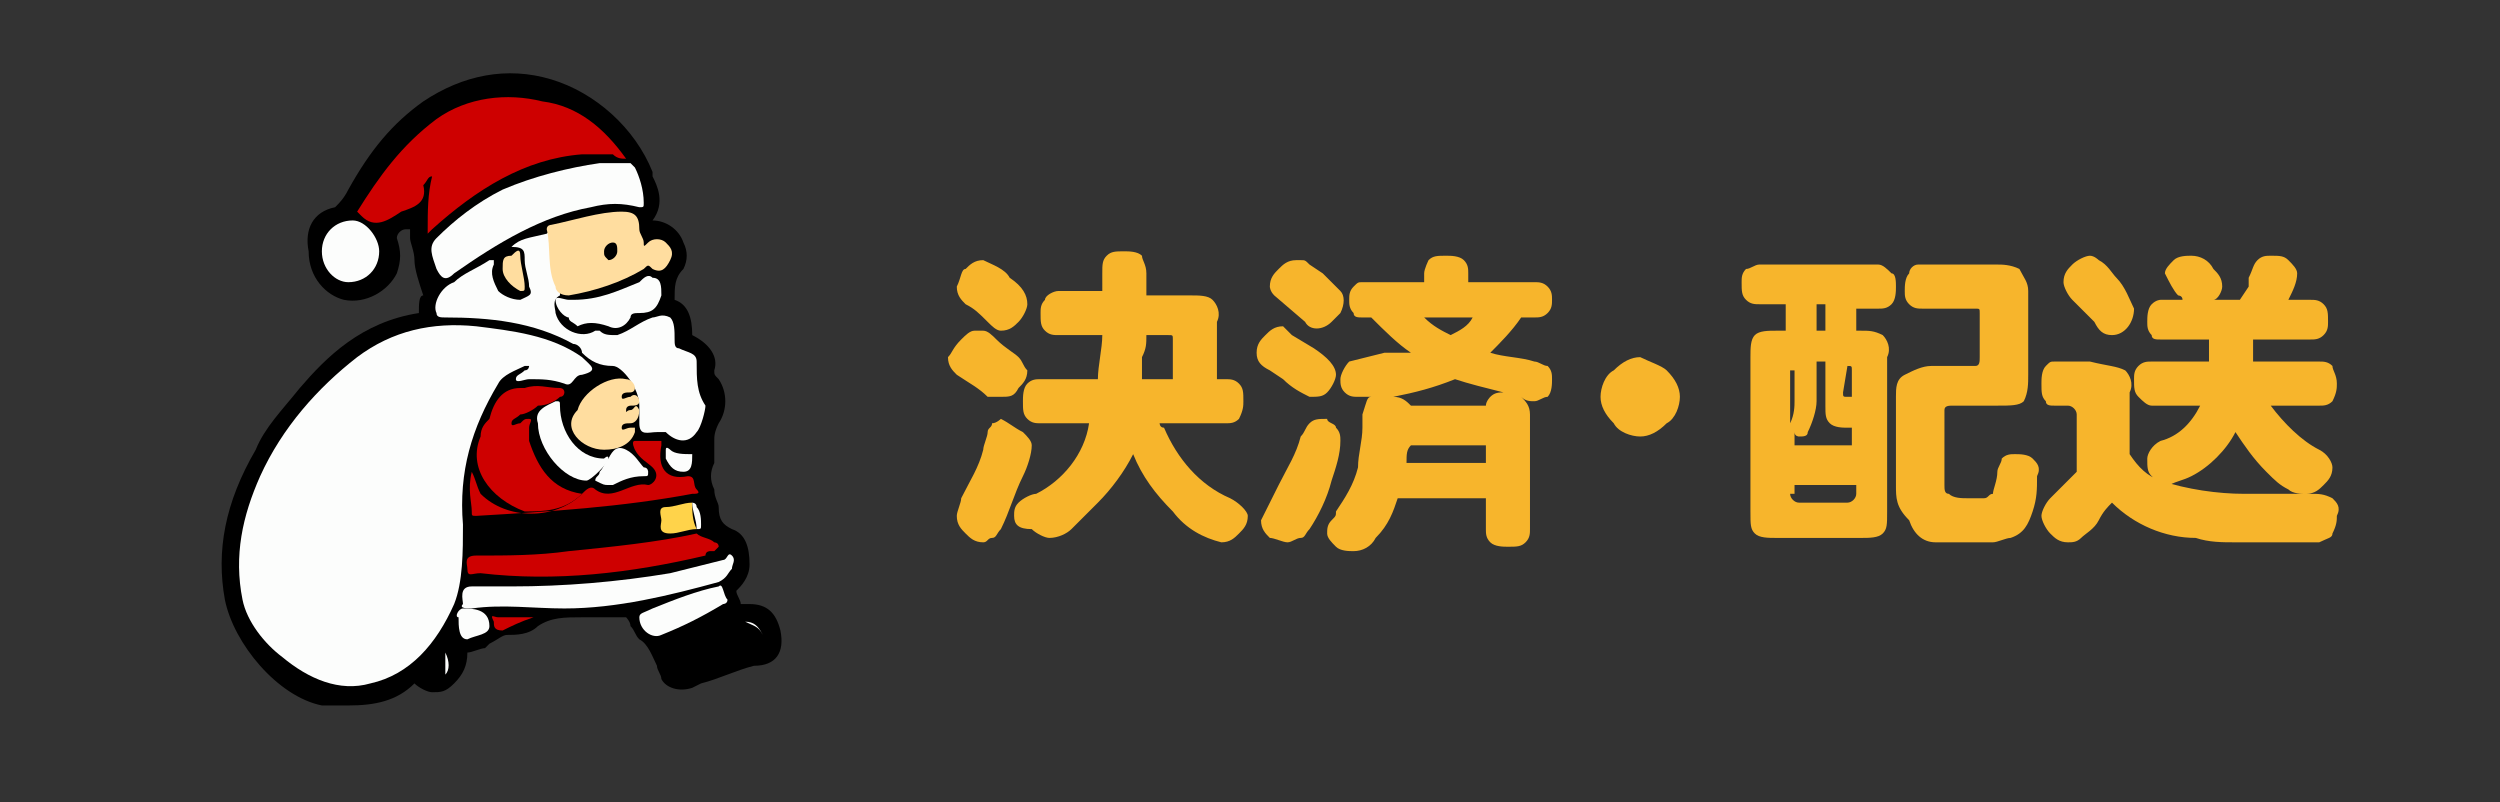 <?xml version="1.0" encoding="utf-8"?>
<!-- Generator: Adobe Illustrator 28.0.0, SVG Export Plug-In . SVG Version: 6.00 Build 0)  -->
<svg version="1.1" id="_1" xmlns="http://www.w3.org/2000/svg" xmlns:xlink="http://www.w3.org/1999/xlink" x="0px" y="0px"
	 viewBox="0 0 56.7 18.2" style="enable-background:new 0 0 56.7 18.2;" xml:space="preserve">
<rect x="0" y="0" width="56.7" height="18.2" fill="#333333" stroke="none"/>
<style type="text/css">
	.st0{fill:#F7B52C;}
	.st1{display:none;fill:#F29600;}
	.st2{fill:#FCFDFC;}
	.st3{fill:#FFDD9F;}
	.st4{fill:#FFD34A;}
	.st5{fill:#CE0000;}
</style>
<path class="st0" d="M21.8,7.7c0.1-0.1,0.2-0.2,0.3-0.2c0.1,0,0.1,0,0.2,0c0.1,0,0.2,0.1,0.3,0.2C22.8,7.9,23,8,23.1,8.1
	c0.1,0.1,0.1,0.2,0.2,0.3c0,0.2-0.1,0.3-0.2,0.4C23,9,22.9,9,22.7,9c-0.1,0-0.2,0-0.3,0c-0.2-0.2-0.4-0.3-0.7-0.5
	c-0.1-0.1-0.2-0.2-0.2-0.4C21.6,8,21.6,7.9,21.8,7.7z M23.2,9.8c0.1,0.1,0.2,0.2,0.2,0.3c0,0.2-0.1,0.5-0.2,0.7
	c-0.2,0.4-0.3,0.8-0.5,1.2c-0.1,0.1-0.1,0.2-0.2,0.2c-0.1,0-0.1,0.1-0.2,0.1c-0.2,0-0.3-0.1-0.4-0.2c-0.1-0.1-0.2-0.2-0.2-0.4
	c0-0.1,0.1-0.3,0.1-0.4c0.2-0.4,0.4-0.7,0.5-1.1c0-0.1,0.1-0.3,0.1-0.4c0-0.1,0.1-0.1,0.1-0.2c0.1,0,0.2-0.1,0.2-0.1
	C22.9,9.6,23,9.7,23.2,9.8z M21.9,6.1c0.1-0.1,0.2-0.2,0.4-0.2c0.2,0.1,0.5,0.2,0.6,0.4c0.3,0.2,0.4,0.4,0.4,0.6
	c0,0.1-0.1,0.3-0.2,0.4c-0.1,0.1-0.2,0.2-0.4,0.2c-0.1,0-0.2-0.1-0.3-0.2c-0.2-0.2-0.3-0.3-0.5-0.4c-0.1-0.1-0.2-0.2-0.2-0.4
	C21.8,6.3,21.8,6.1,21.9,6.1z M25.1,5.8c0.1-0.1,0.2-0.1,0.4-0.1c0.1,0,0.3,0,0.4,0.1C25.9,5.9,26,6,26,6.2v0.5h1
	c0.2,0,0.4,0,0.5,0.1c0.1,0.1,0.2,0.3,0.1,0.5v1.3h0.2c0.1,0,0.2,0,0.3,0.1c0.1,0.1,0.1,0.2,0.1,0.4c0,0.1,0,0.2-0.1,0.4
	c-0.1,0.1-0.2,0.1-0.3,0.1h-1.5c0,0,0,0.1,0.1,0.1c0.3,0.7,0.8,1.3,1.5,1.6c0.2,0.1,0.4,0.3,0.4,0.4c0,0.2-0.1,0.3-0.2,0.4
	c-0.1,0.1-0.2,0.2-0.4,0.2c-0.4-0.1-0.8-0.3-1.1-0.7c-0.4-0.4-0.7-0.8-0.9-1.3c-0.2,0.4-0.5,0.8-0.8,1.1c-0.2,0.2-0.4,0.4-0.6,0.6
	c-0.1,0.1-0.3,0.2-0.5,0.2c-0.1,0-0.3-0.1-0.4-0.2C23.1,12,23,11.9,23,11.7c0-0.1,0-0.2,0.1-0.3c0.1-0.1,0.3-0.2,0.4-0.2
	c0.6-0.3,1.1-0.9,1.2-1.6h-1.1c-0.1,0-0.2,0-0.3-0.1c-0.1-0.1-0.1-0.2-0.1-0.4c0-0.1,0-0.3,0.1-0.4c0.1-0.1,0.2-0.1,0.3-0.1h1.3
	c0-0.3,0.1-0.7,0.1-1h-1c-0.1,0-0.2,0-0.3-0.1c-0.1-0.1-0.1-0.2-0.1-0.4c0-0.1,0-0.2,0.1-0.3c0-0.1,0.2-0.2,0.3-0.2h1V6.2
	C25,6,25,5.9,25.1,5.8z M25.9,8.1c0,0.2,0,0.4,0,0.5h0.7V7.7c0-0.1,0-0.1-0.1-0.1H26C26,7.8,26,7.9,25.9,8.1z"/>
<path class="st0" d="M29.3,7.6l0.5,0.3c0.3,0.2,0.5,0.4,0.5,0.6c0,0.1-0.1,0.3-0.2,0.4C30,9,29.9,9,29.7,9c-0.2-0.1-0.4-0.2-0.6-0.4
	l-0.3-0.2c-0.2-0.1-0.3-0.2-0.3-0.4c0-0.2,0.1-0.3,0.2-0.4c0.1-0.1,0.2-0.2,0.4-0.2C29.2,7.5,29.2,7.5,29.3,7.6z M30.3,9.7
	c0.1,0.1,0.1,0.2,0.1,0.3c0,0.3-0.1,0.6-0.2,0.9c-0.1,0.4-0.3,0.8-0.5,1.1c-0.1,0.1-0.1,0.2-0.2,0.2c-0.1,0-0.2,0.1-0.3,0.1
	c-0.1,0-0.3-0.1-0.4-0.1c-0.1-0.1-0.2-0.2-0.2-0.4l0.1-0.2L29,11c0.2-0.4,0.4-0.7,0.5-1.1c0.1-0.1,0.1-0.2,0.2-0.3
	c0.1-0.1,0.2-0.1,0.4-0.1C30.1,9.6,30.3,9.6,30.3,9.7L30.3,9.7z M30.2,7.3c-0.2,0.2-0.5,0.2-0.6,0l-0.7-0.6
	c-0.1-0.1-0.1-0.2-0.1-0.2c0-0.2,0.1-0.3,0.2-0.4c0.1-0.1,0.2-0.2,0.4-0.2h0.1c0.1,0,0.1,0,0.2,0.1L30,6.2l0.4,0.4
	c0.1,0.1,0.1,0.3,0,0.5L30.2,7.3z M32.4,5.9c0.1-0.1,0.2-0.1,0.4-0.1c0.1,0,0.3,0,0.4,0.1c0.1,0.1,0.1,0.2,0.1,0.3v0.2h1.5
	c0.1,0,0.2,0,0.3,0.1c0.1,0.1,0.1,0.2,0.1,0.3c0,0.1,0,0.2-0.1,0.3c-0.1,0.1-0.2,0.1-0.3,0.1h-0.3c-0.2,0.3-0.5,0.6-0.7,0.8
	c0.3,0.1,0.7,0.1,1,0.2c0.1,0,0.2,0.1,0.3,0.1c0.1,0.1,0.1,0.2,0.1,0.3c0,0.1,0,0.3-0.1,0.4C35,9,34.9,9.1,34.8,9.1
	c-0.1,0-0.2,0-0.3-0.1c0.1,0.1,0.2,0.2,0.2,0.4v2.6c0,0.1,0,0.2-0.1,0.3c-0.1,0.1-0.2,0.1-0.4,0.1c-0.1,0-0.3,0-0.4-0.1
	c-0.1-0.1-0.1-0.2-0.1-0.3v-0.7h-2c-0.1,0.3-0.2,0.6-0.5,0.9c-0.1,0.2-0.3,0.3-0.5,0.3c-0.1,0-0.3,0-0.4-0.1
	c-0.1-0.1-0.2-0.2-0.2-0.3c0-0.1,0-0.2,0.1-0.3c0.1-0.1,0.1-0.1,0.1-0.2c0.2-0.3,0.4-0.6,0.5-1c0-0.3,0.1-0.6,0.1-0.9
	c0-0.1,0-0.2,0-0.3C31,9.1,31,9,31.1,9h-0.3c-0.1,0-0.2,0-0.3-0.1c-0.1-0.1-0.1-0.2-0.1-0.3c0-0.1,0.1-0.3,0.2-0.4L31.4,8
	c0.2,0,0.4,0,0.6,0c-0.3-0.2-0.6-0.5-0.9-0.8h-0.2c-0.1,0-0.2,0-0.2-0.1c-0.1-0.1-0.1-0.2-0.1-0.3c0-0.1,0-0.2,0.1-0.3
	c0.1-0.1,0.1-0.1,0.2-0.1h1.4V6.2C32.3,6.1,32.4,5.9,32.4,5.9z M33,8.6c-0.5,0.2-0.9,0.3-1.4,0.4c0.2,0,0.3,0.1,0.4,0.2h1.7
	c0-0.1,0.1-0.2,0.1-0.2c0.1-0.1,0.2-0.1,0.3-0.1C33.7,8.8,33.3,8.7,33,8.6z M31.9,10.5h1.8v-0.4H32C31.9,10.2,31.9,10.3,31.9,10.5
	L31.9,10.5z M32.3,7.2c0.2,0.2,0.4,0.3,0.6,0.4c0.2-0.1,0.4-0.2,0.5-0.4H32.3z"/>
<path class="st0" d="M37.8,8.4c0.2,0.2,0.3,0.4,0.3,0.6c0,0.2-0.1,0.5-0.3,0.6c-0.2,0.2-0.4,0.3-0.6,0.3c-0.2,0-0.5-0.1-0.6-0.3
	c-0.2-0.2-0.3-0.4-0.3-0.6c0-0.2,0.1-0.5,0.3-0.6c0.2-0.2,0.4-0.3,0.6-0.3C37.4,8.2,37.7,8.3,37.8,8.4z"/>
<path class="st0" d="M42.9,6.2C43,6.2,43,6.4,43,6.5c0,0.1,0,0.3-0.1,0.4c-0.1,0.1-0.2,0.1-0.3,0.1h-0.5v0.5h0.1
	c0.2,0,0.3,0,0.5,0.1c0.1,0.1,0.2,0.3,0.1,0.5v3.5c0,0.3,0,0.4-0.1,0.5c-0.1,0.1-0.3,0.1-0.5,0.1h-1.9c-0.2,0-0.4,0-0.5-0.1
	s-0.1-0.2-0.1-0.5V8.1c0-0.2,0-0.4,0.1-0.5c0.1-0.1,0.3-0.1,0.5-0.1h0.2V6.9h-0.6c-0.1,0-0.2,0-0.3-0.1c-0.1-0.1-0.1-0.2-0.1-0.4
	c0-0.1,0-0.2,0.1-0.3C39.7,6.1,39.8,6,39.9,6h2.7C42.7,6,42.8,6.1,42.9,6.2z M41.2,9.1c0,0.2-0.1,0.5-0.2,0.7c0,0.1-0.1,0.1-0.2,0.1
	c0,0-0.1,0-0.1-0.1v0.3H42V9.7h-0.1c-0.1,0-0.3,0-0.4-0.1c-0.1-0.1-0.1-0.2-0.1-0.4v-1h-0.2C41.2,8.5,41.2,8.8,41.2,9.1z M40.6,8.4
	v1.2c0.1-0.2,0.1-0.4,0.1-0.5c0-0.2,0-0.5,0-0.7l0,0h-0.1C40.6,8.3,40.6,8.3,40.6,8.4z M40.6,11.2c0,0.1,0.1,0.2,0.2,0.2h1.1
	c0.1,0,0.2-0.1,0.2-0.2v-0.2h-1.4V11.2z M41.2,7.5h0.2V6.9h-0.2V7.5z M41.8,8.9c0,0.1,0,0.1,0.1,0.1c0,0,0,0,0,0H42V8.4
	c0-0.1,0-0.1-0.1-0.1c0,0,0,0,0,0h0L41.8,8.9z M45.8,6.1C45.9,6.3,46,6.4,46,6.6v1.9c0,0.2,0,0.4-0.1,0.6c-0.1,0.1-0.3,0.1-0.6,0.1
	h-1c-0.1,0-0.2,0-0.2,0.1c0,0,0,0,0,0V11c0,0.1,0,0.2,0.1,0.2c0.1,0.1,0.3,0.1,0.4,0.1c0.1,0,0.3,0,0.4,0c0.1,0,0.1-0.1,0.2-0.1
	c0-0.1,0.1-0.3,0.1-0.5c0-0.1,0.1-0.2,0.1-0.3c0.1-0.1,0.2-0.1,0.3-0.1c0.1,0,0.3,0,0.4,0.1c0.1,0.1,0.2,0.2,0.1,0.4
	c0,0.3,0,0.5-0.1,0.8c-0.1,0.3-0.2,0.5-0.5,0.6c-0.1,0-0.3,0.1-0.4,0.1c-0.2,0-0.4,0-0.6,0h-0.4c-0.1,0-0.2,0-0.3,0
	c-0.3,0-0.5-0.2-0.6-0.5C43,11.5,43,11.3,43,11V9c0-0.2,0-0.4,0.2-0.5c0.2-0.1,0.4-0.2,0.6-0.2h1c0.1,0,0.1-0.1,0.1-0.2v-1
	c0-0.1,0-0.1-0.1-0.1c0,0,0,0,0,0h-1.2c-0.1,0-0.2,0-0.3-0.1c-0.1-0.1-0.1-0.2-0.1-0.3c0-0.1,0-0.3,0.1-0.4C43.3,6.1,43.4,6,43.5,6
	h1.8C45.4,6,45.6,6,45.8,6.1L45.8,6.1z"/>
<path class="st0" d="M48.2,8.4c0.1,0.1,0.2,0.3,0.1,0.5v1.4c0.2,0.3,0.4,0.5,0.7,0.6c0.6,0.2,1.3,0.3,1.9,0.3h0.7h0.6h0.2
	c0.2,0,0.3,0,0.5,0.1c0.1,0.1,0.2,0.2,0.1,0.4c0,0.1,0,0.2-0.1,0.4c0,0.1-0.1,0.1-0.3,0.2h-0.2c-0.1,0-0.3,0-0.4,0h-0.4h-0.9
	c-0.3,0-0.6,0-0.9-0.1c-0.7,0-1.4-0.3-1.9-0.8c-0.1,0.1-0.2,0.2-0.3,0.4c-0.1,0.2-0.3,0.3-0.4,0.4c-0.1,0.1-0.2,0.1-0.3,0.1
	c-0.2,0-0.3-0.1-0.4-0.2c-0.1-0.1-0.2-0.3-0.2-0.4c0-0.1,0.1-0.3,0.2-0.4c0.2-0.2,0.4-0.4,0.6-0.6V9.4c0-0.1-0.1-0.2-0.2-0.2h-0.3
	c-0.1,0-0.2,0-0.2-0.1c-0.1-0.1-0.1-0.2-0.1-0.4c0-0.1,0-0.3,0.1-0.4c0.1-0.1,0.1-0.1,0.2-0.1h0.8C47.8,8.3,48,8.3,48.2,8.4z
	 M47.6,5.9C47.8,6,47.9,6.2,48,6.3c0.2,0.2,0.3,0.5,0.4,0.7c0,0.3-0.2,0.6-0.5,0.6c0,0,0,0,0,0c-0.2,0-0.3-0.1-0.4-0.3L47,6.8
	c-0.1-0.1-0.2-0.3-0.2-0.4c0-0.2,0.1-0.3,0.2-0.4c0.1-0.1,0.3-0.2,0.4-0.2C47.5,5.8,47.6,5.9,47.6,5.9z M49.4,6.7
	c-0.1-0.1-0.2-0.3-0.3-0.5c0-0.1,0.1-0.2,0.2-0.3c0.1-0.1,0.3-0.1,0.4-0.1c0.2,0,0.4,0.1,0.5,0.3c0.1,0.1,0.2,0.2,0.2,0.4
	c0,0.1-0.1,0.3-0.2,0.3h0.6L51,6.5V6.3c0.1-0.2,0.1-0.3,0.2-0.4c0.1-0.1,0.2-0.1,0.3-0.1c0.2,0,0.3,0,0.4,0.1
	c0.1,0.1,0.2,0.2,0.2,0.3c0,0.2-0.1,0.4-0.2,0.6h0.5c0.1,0,0.2,0,0.3,0.1c0.1,0.1,0.1,0.2,0.1,0.4c0,0.1,0,0.2-0.1,0.3
	c-0.1,0.1-0.2,0.1-0.3,0.1h-1.3c0,0.2,0,0.3,0,0.5h1.5c0.1,0,0.2,0,0.3,0.1C52.9,8.4,53,8.5,53,8.7c0,0.1,0,0.2-0.1,0.4
	c-0.1,0.1-0.2,0.1-0.3,0.1h-1.1c0.3,0.4,0.7,0.8,1.1,1c0.2,0.1,0.3,0.3,0.3,0.4c0,0.2-0.1,0.3-0.2,0.4c-0.1,0.1-0.2,0.2-0.4,0.2
	c-0.1,0-0.3,0-0.4-0.1c-0.2-0.1-0.3-0.2-0.5-0.4c-0.3-0.3-0.5-0.6-0.7-0.9c-0.2,0.4-0.6,0.8-1,1c-0.2,0.1-0.3,0.1-0.5,0.2
	c-0.1,0-0.3-0.1-0.4-0.2c-0.1-0.1-0.1-0.2-0.1-0.4c0-0.1,0.1-0.3,0.3-0.4c0.4-0.1,0.7-0.4,0.9-0.8h-1.1c-0.1,0-0.2-0.1-0.3-0.2
	c-0.1-0.1-0.1-0.2-0.1-0.4c0-0.1,0-0.2,0.1-0.3c0.1-0.1,0.2-0.1,0.3-0.1h1.3c0-0.2,0-0.3,0-0.5H49c-0.1,0-0.2,0-0.2-0.1
	c-0.1-0.1-0.1-0.2-0.1-0.3c0-0.1,0-0.3,0.1-0.4c0.1-0.1,0.2-0.1,0.2-0.1h0.5C49.5,6.7,49.4,6.7,49.4,6.7z"/>
<path class="st1" d="M4.3,2.2c-2,0-3.6,1.6-3.6,3.5c0,2,1.6,3.6,3.5,3.6s3.6-1.6,3.6-3.5c0,0,0,0,0,0C7.9,3.8,6.3,2.2,4.3,2.2z
	 M5.9,6.6c0,0,0.1,0,0.1,0c0.1,0,0.1,0.1,0.1,0.2c0,0.1,0,0.2-0.2,0.3H5.9H4.8V8c0,0.1,0,0.2-0.1,0.2C4.6,8.3,4.5,8.4,4.3,8.4
	C4.2,8.4,4.1,8.3,4,8.2C4,8.1,4,8.1,4,8V7.1H2.8c-0.1,0-0.1,0-0.2-0.1c0-0.1-0.1-0.1-0.1-0.2c0-0.1,0-0.2,0.1-0.2c0,0,0.1,0,0.1,0
	h1.2V6H2.8c0,0-0.1,0-0.2,0c-0.1-0.1-0.1-0.3,0-0.4c0,0,0,0,0,0c0,0,0.1,0,0.1,0h0.9l-1-1.4c0-0.1-0.1-0.1-0.1-0.2
	c0-0.1,0.1-0.2,0.2-0.3C2.8,3.5,2.9,3.5,3,3.5c0.1,0,0.3,0.1,0.3,0.2l1,1.6l1-1.6c0.1-0.1,0.2-0.2,0.3-0.2c0.1,0,0.3,0,0.3,0.1
	c0.1,0.1,0.1,0.2,0.1,0.3c0,0.1,0,0.2-0.1,0.2l-1,1.4h0.9c0.1,0,0.1,0,0.2,0.1c0.1,0.1,0.1,0.1,0.1,0.2c0,0.1,0,0.2-0.1,0.2
	C6,6,6,6,5.9,6H4.8v0.6L5.9,6.6z"/>
<g>
	<path d="M17.7,14.3c-0.1-0.4-0.3-0.6-0.7-0.6c-0.1,0-0.1,0-0.2,0c0-0.1-0.1-0.2-0.1-0.3c0.1-0.1,0.3-0.3,0.3-0.6
		c0-0.4-0.1-0.7-0.4-0.8c-0.2-0.1-0.3-0.2-0.3-0.5c0-0.1-0.1-0.2-0.1-0.4c-0.1-0.2-0.1-0.4,0-0.6c0-0.2,0-0.3,0-0.5
		c0-0.1,0-0.2,0.1-0.4c0.2-0.3,0.2-0.7,0-1c-0.1-0.1-0.1-0.1-0.1-0.2c0.1-0.3-0.1-0.6-0.5-0.8c0-0.4-0.1-0.7-0.4-0.8v0
		c0-0.3,0-0.5,0.2-0.7c0.1-0.2,0.1-0.4,0-0.6C15.4,5.2,15.1,5,14.8,5c0,0,0,0,0,0c0,0,0,0,0,0c0.3-0.4,0.1-0.8,0-1l0-0.1
		c-0.4-1-1.3-1.8-2.3-2.1c-1-0.3-2-0.1-2.9,0.5c-0.7,0.5-1.2,1.1-1.7,2C7.8,4.5,7.7,4.6,7.6,4.7C7.1,4.8,6.9,5.2,7,5.7
		c0,0.6,0.4,1,0.8,1.1c0.5,0.1,1-0.2,1.2-0.6c0.1-0.3,0.1-0.5,0-0.8l0,0C9,5.3,9.1,5.2,9.2,5.2c0,0,0,0,0.1,0c0,0,0,0.1,0,0.2
		c0,0.1,0.1,0.3,0.1,0.5c0,0.2,0.1,0.5,0.2,0.8C9.5,6.7,9.5,6.9,9.5,7.1c-1.3,0.2-2.1,1-2.7,1.7c-0.4,0.5-0.8,0.9-1,1.4
		c-0.7,1.2-0.9,2.3-0.7,3.4c0.2,1,1.2,2.2,2.2,2.4C7.4,16,7.6,16,7.7,16l0.2,0c0,0,0,0,0,0c0.6,0,1.1-0.1,1.5-0.5
		c0.1,0.1,0.3,0.2,0.4,0.2c0.2,0,0.3,0,0.5-0.2c0.2-0.2,0.3-0.4,0.3-0.7c0.1,0,0.3-0.1,0.4-0.1l0.1-0.1c0.2-0.1,0.3-0.2,0.4-0.2
		c0.2,0,0.5,0,0.7-0.2c0.3-0.2,0.6-0.2,1-0.2c0.1,0,0.3,0,0.4,0c0.1,0,0.1,0,0.2,0c0.1,0,0.2,0,0.4,0c0,0,0.1,0.1,0.1,0.2
		c0.1,0.1,0.1,0.2,0.2,0.3c0.2,0.1,0.3,0.4,0.4,0.6c0,0.1,0.1,0.2,0.1,0.3c0.1,0.2,0.4,0.3,0.7,0.2l0.2-0.1c0.4-0.1,0.8-0.3,1.2-0.4
		C17.6,15.1,17.8,14.8,17.7,14.3z"/>
	<path class="st2" d="M10.5,11.9c-0.1-1.2,0.2-2.2,0.8-3.2c0.1-0.2,0.4-0.3,0.6-0.4c0,0,0.1,0,0.1,0c0,0,0,0.1-0.1,0.1
		c-0.1,0.1-0.2,0.1-0.2,0.2c0,0.1,0.2,0,0.3,0c0.3,0,0.5,0,0.8,0.1c0.2,0.1,0.2-0.2,0.4-0.2c0.4-0.1,0.2-0.2,0-0.4
		c-0.7-0.5-1.6-0.6-2.4-0.7c-1-0.1-1.9,0.1-2.7,0.7c-0.9,0.7-1.7,1.6-2.2,2.7c-0.4,0.9-0.6,1.8-0.4,2.8c0.1,0.5,0.5,1,0.9,1.3
		c0.6,0.5,1.3,0.8,2,0.6c0.9-0.2,1.5-0.9,1.9-1.8C10.5,13.2,10.5,12.5,10.5,11.9z"/>
	<path class="st2" d="M11.6,5.6c0.3,0,0.3,0.1,0.3,0.3c0,0.2,0.1,0.4,0.1,0.6c0.1,0.2,0,0.2-0.2,0.3c-0.2,0-0.4-0.1-0.5-0.2
		c-0.1-0.2-0.2-0.4-0.1-0.6c0,0,0-0.1,0-0.1c0,0-0.1,0-0.1,0c-0.3,0.2-0.6,0.3-0.8,0.5C10,6.5,9.8,6.9,9.9,7.1
		c0,0.1,0.1,0.1,0.2,0.1c1,0,2,0.1,2.9,0.6c0.1,0,0.2,0.1,0.2,0.2c0.2,0.2,0.4,0.3,0.7,0.3c0.2,0,0.6,0.5,0.6,0.9c0,0.1,0,0.3,0,0.4
		c0,0.3,0.2,0.2,0.4,0.2c0.1,0,0.1,0,0.2,0c0.2,0.2,0.5,0.3,0.7,0C15.9,9.7,16,9.3,16,9.2c-0.2-0.3-0.2-0.6-0.2-1
		c0-0.2-0.2-0.2-0.4-0.3c-0.1,0-0.1-0.1-0.1-0.2c0-0.2,0-0.4-0.1-0.5c-0.2-0.1-0.3,0-0.4,0c-0.3,0.1-0.5,0.3-0.8,0.4
		c-0.2,0-0.3,0-0.4-0.1c-0.1,0-0.1,0-0.1,0c-0.3,0.2-0.8,0-0.9-0.4c0-0.1-0.1-0.3,0.1-0.4c0,0,0,0,0-0.1c-0.2-0.4-0.1-0.9-0.2-1.3
		c0-0.1,0-0.1-0.1,0C12,5.4,11.8,5.4,11.6,5.6z"/>
	<path class="st2" d="M13.6,3.7c-0.7,0.1-1.5,0.3-2.2,0.6C10.8,4.6,10.3,5,9.9,5.4c-0.2,0.2-0.1,0.4,0,0.7c0.1,0.2,0.2,0.3,0.4,0.1
		c1-0.7,2-1.3,3.1-1.5c0.4-0.1,0.7-0.1,1.1,0c0.1,0,0.1,0,0.1-0.1c0-0.3-0.1-0.6-0.2-0.8c0,0-0.1-0.1-0.1-0.1
		C14,3.7,13.8,3.7,13.6,3.7z"/>
	<path class="st2" d="M12.8,13.8c1.2,0,2.4-0.3,3.5-0.6c0.2-0.1,0.2-0.2,0.3-0.3c0-0.1,0.1-0.2,0-0.3c-0.1-0.1-0.1,0.1-0.2,0.1
		c-0.4,0.1-0.8,0.2-1.2,0.3c-1.2,0.2-2.4,0.3-3.6,0.3c-0.3,0-0.6,0-0.9,0c-0.3,0-0.2,0.3-0.2,0.4c-0.1,0.1,0.1,0.1,0.2,0.1
		C11.4,13.7,12.1,13.8,12.8,13.8z"/>
	<path class="st3" d="M12.9,6.7c0.6-0.1,1.2-0.3,1.7-0.6c0.1-0.1,0.1-0.1,0.2,0c0.2,0.1,0.3,0,0.4-0.2c0.1-0.2,0-0.3-0.1-0.4
		c-0.1-0.1-0.3-0.1-0.4,0c-0.1,0.1-0.1,0.1-0.1,0c0-0.1-0.1-0.2-0.1-0.3c0-0.3-0.1-0.4-0.4-0.4c-0.5,0-1.1,0.2-1.6,0.3
		c0,0-0.1,0-0.1,0.1c0.1,0.4,0,0.9,0.2,1.3C12.6,6.6,12.7,6.7,12.9,6.7z M13.7,5.7c0-0.1,0.1-0.2,0.2-0.2C14,5.5,14,5.6,14,5.7
		c0,0.1-0.1,0.2-0.2,0.2C13.7,5.8,13.7,5.8,13.7,5.7z"/>
	<path class="st3" d="M13.7,10.2c0.3,0,0.6-0.1,0.7-0.4c0,0,0-0.1,0-0.1c0,0-0.1,0-0.1,0c-0.1,0-0.2,0.1-0.2,0
		c0-0.1,0.1-0.1,0.2-0.1c0.1,0,0.2-0.1,0.2-0.3c-0.1-0.2-0.1,0-0.2,0c-0.1,0-0.1,0.1-0.1,0c0-0.1,0.1-0.1,0.1-0.1
		c0.1,0,0.2,0,0.2-0.1c0-0.1-0.1-0.2-0.2-0.1c-0.1,0-0.2,0.1-0.2,0c0-0.1,0.1-0.1,0.2-0.1c0,0,0.1,0,0.1-0.1c0-0.1-0.1-0.2-0.2-0.2
		c-0.4-0.1-1,0.3-1.1,0.7C12.7,9.7,13.2,10.2,13.7,10.2z"/>
	<path class="st2" d="M13.1,7.4c0.2-0.1,0.4-0.1,0.7,0c0.2,0.1,0.4,0,0.5-0.2c0-0.1,0.1-0.1,0.2-0.1c0.3,0,0.4-0.1,0.5-0.4
		c0-0.2,0-0.4-0.2-0.4c-0.1-0.1-0.2,0-0.3,0.1c-0.5,0.2-0.9,0.4-1.5,0.4c0,0-0.1,0-0.1,0c-0.1,0-0.3-0.1-0.3,0
		c0,0.2,0.2,0.4,0.3,0.4C12.9,7.3,13,7.3,13.1,7.4z"/>
	<path class="st2" d="M7.9,6.4c0.4,0,0.7-0.3,0.7-0.7C8.6,5.4,8.3,5,8,5C7.6,5,7.3,5.3,7.3,5.7C7.3,6.1,7.6,6.4,7.9,6.4z"/>
	<path class="st2" d="M14.5,14c0,0.3,0.3,0.5,0.5,0.4c0.5-0.2,0.9-0.4,1.4-0.7c0,0,0.1,0,0.1-0.1c-0.1-0.1-0.1-0.4-0.2-0.3
		c-0.5,0.1-1,0.3-1.5,0.5C14.6,13.9,14.5,13.9,14.5,14z"/>
	<path class="st2" d="M12.2,9.6c0,0.6,0.6,1.3,1.1,1.3c0.1,0,0.5-0.4,0.5-0.5c0-0.1-0.1,0-0.1,0c-0.6,0-1-0.6-1-1.2
		c0-0.1,0-0.1-0.1-0.1C12.4,9.2,12.1,9.3,12.2,9.6z"/>
	<path class="st2" d="M13.8,11c0.1,0,0.1,0,0.1,0c0.2-0.1,0.4-0.2,0.7-0.2c0.1,0,0.1,0,0.1-0.1c0,0,0-0.1-0.1-0.1
		c-0.1-0.1-0.2-0.3-0.4-0.4c-0.2-0.1-0.3,0-0.4,0.2c-0.1,0.1-0.1,0.2-0.2,0.3c0,0.1-0.1,0.1-0.1,0.2C13.7,11,13.7,11,13.8,11z"/>
	<path class="st4" d="M15.7,11.4c-0.2,0-0.4,0.1-0.6,0.1c-0.2,0-0.1,0.2-0.1,0.3c0,0.1-0.1,0.3,0.2,0.3c0.2,0,0.4-0.1,0.6-0.1
		C15.7,11.8,15.7,11.6,15.7,11.4z"/>
	<path class="st2" d="M10.6,14.5c0.2-0.1,0.5-0.1,0.5-0.3c0-0.4-0.4-0.4-0.6-0.4c-0.1,0-0.2,0.2-0.1,0.2
		C10.4,14.2,10.4,14.5,10.6,14.5z"/>
	<path class="st5" d="M8.1,4.8c0.5-0.8,1-1.5,1.8-2.1c0.7-0.5,1.6-0.6,2.4-0.4c0.8,0.1,1.4,0.6,1.9,1.3c-0.1,0-0.2,0-0.3-0.1
		c-0.2,0-0.5,0-0.7,0c-1.3,0.1-2.4,0.8-3.4,1.7c0,0-0.1,0.1-0.1,0.1c0,0,0-0.1,0-0.1c0-0.4,0-0.8,0.1-1.2c-0.1,0-0.1,0.1-0.2,0.2
		C9.7,4.6,9.4,4.7,9.1,4.8C8.8,5,8.5,5.2,8.2,4.9C8.1,4.8,8.1,4.8,8.1,4.8z"/>
	<path class="st3" d="M11.4,6.1c0,0.2,0.2,0.4,0.4,0.5c0.1,0,0.1,0,0.1-0.1c0-0.2-0.1-0.5-0.1-0.7c0-0.2-0.1-0.1-0.2,0
		C11.4,5.8,11.4,5.9,11.4,6.1z"/>
	<path class="st2" d="M15.7,10.3C15.7,10.2,15.7,10.2,15.7,10.3c-0.2,0-0.4,0-0.5-0.1c0,0-0.1-0.1-0.1,0c0,0.1,0,0.1,0,0.2
		c0.1,0.2,0.2,0.3,0.4,0.3C15.7,10.7,15.7,10.5,15.7,10.3z"/>
	<path class="st5" d="M12.1,14c-0.3,0-0.6,0-0.8,0c-0.1,0-0.2-0.1-0.1,0.1c0,0.1,0,0.2,0.2,0.2C11.6,14.2,11.8,14.1,12.1,14z"/>
	<path class="st5" d="M10.6,12.9c0-0.1-0.1-0.3,0.2-0.3c0.7,0,1.4,0,2.1-0.1c1-0.1,2-0.2,2.9-0.4c0.1,0.1,0.3,0.1,0.4,0.2
		c0,0,0.1,0,0.1,0.1c0,0-0.1,0.1-0.1,0.1c0,0-0.1,0-0.1,0c0,0-0.1,0-0.1,0.1c-1.7,0.4-3.4,0.6-5.1,0.4C10.7,13,10.6,13.1,10.6,12.9z
		"/>
	<path class="st2" d="M15.7,11.4c0,0.2,0.1,0.4,0.1,0.6c0.1,0,0.1,0,0.1-0.1c0-0.1,0-0.3-0.1-0.4C15.8,11.4,15.7,11.4,15.7,11.4z"/>
	<path class="st5" d="M10.9,9.9c0-0.2,0.1-0.3,0.2-0.4c0.1-0.4,0.3-0.7,0.7-0.7c0,0,0,0,0,0c0,0,0,0,0.1,0c0.3-0.1,0.5,0,0.8,0
		c0,0,0.1,0,0.1,0.1c0,0,0,0.1-0.1,0.1c-0.1,0.1-0.3,0.2-0.5,0.2c-0.1,0.1-0.3,0.2-0.4,0.2c-0.1,0.1-0.2,0.1-0.2,0.2
		c0,0.1,0.1,0,0.2,0c0.1-0.1,0.1-0.1,0.2-0.1c0.1,0,0,0.1,0,0.2c0,0.1,0,0.2,0,0.3c0.2,0.6,0.5,1.1,1.2,1.2
		c-0.4,0.4-0.9,0.4-1.3,0.4C11.1,11.3,10.6,10.6,10.9,9.9z"/>
	<path class="st5" d="M10.7,10.7c0.1,0.2,0.1,0.3,0.2,0.5c0.6,0.6,1.7,0.6,2.3,0c0.1-0.1,0.2-0.2,0.3-0.1c0.4,0.3,0.8-0.2,1.2-0.1
		c0.1,0,0.3-0.2,0.1-0.4c-0.1-0.1-0.3-0.2-0.4-0.4c0,0-0.1-0.2,0-0.2c0.2,0,0.4,0,0.6,0c0,0,0,0,0,0.1c-0.1,0.5,0.1,0.8,0.6,0.7
		c0.2,0,0.1,0.2,0.2,0.3c0.1,0.1,0,0.1-0.1,0.1c0,0,0,0,0,0c-1.6,0.3-3.2,0.4-4.9,0.5c-0.1,0-0.1,0-0.1-0.1
		C10.7,11.4,10.6,11.1,10.7,10.7z"/>
	<path class="st2" d="M16.9,14.1c0.2,0.1,0.3,0.1,0.4,0.3C17.2,14.2,17.1,14.1,16.9,14.1z"/>
	<path class="st2" d="M10.1,14.8c0,0.2,0,0.3,0,0.5C10.2,15.2,10.2,15,10.1,14.8z"/>
</g>
</svg>
